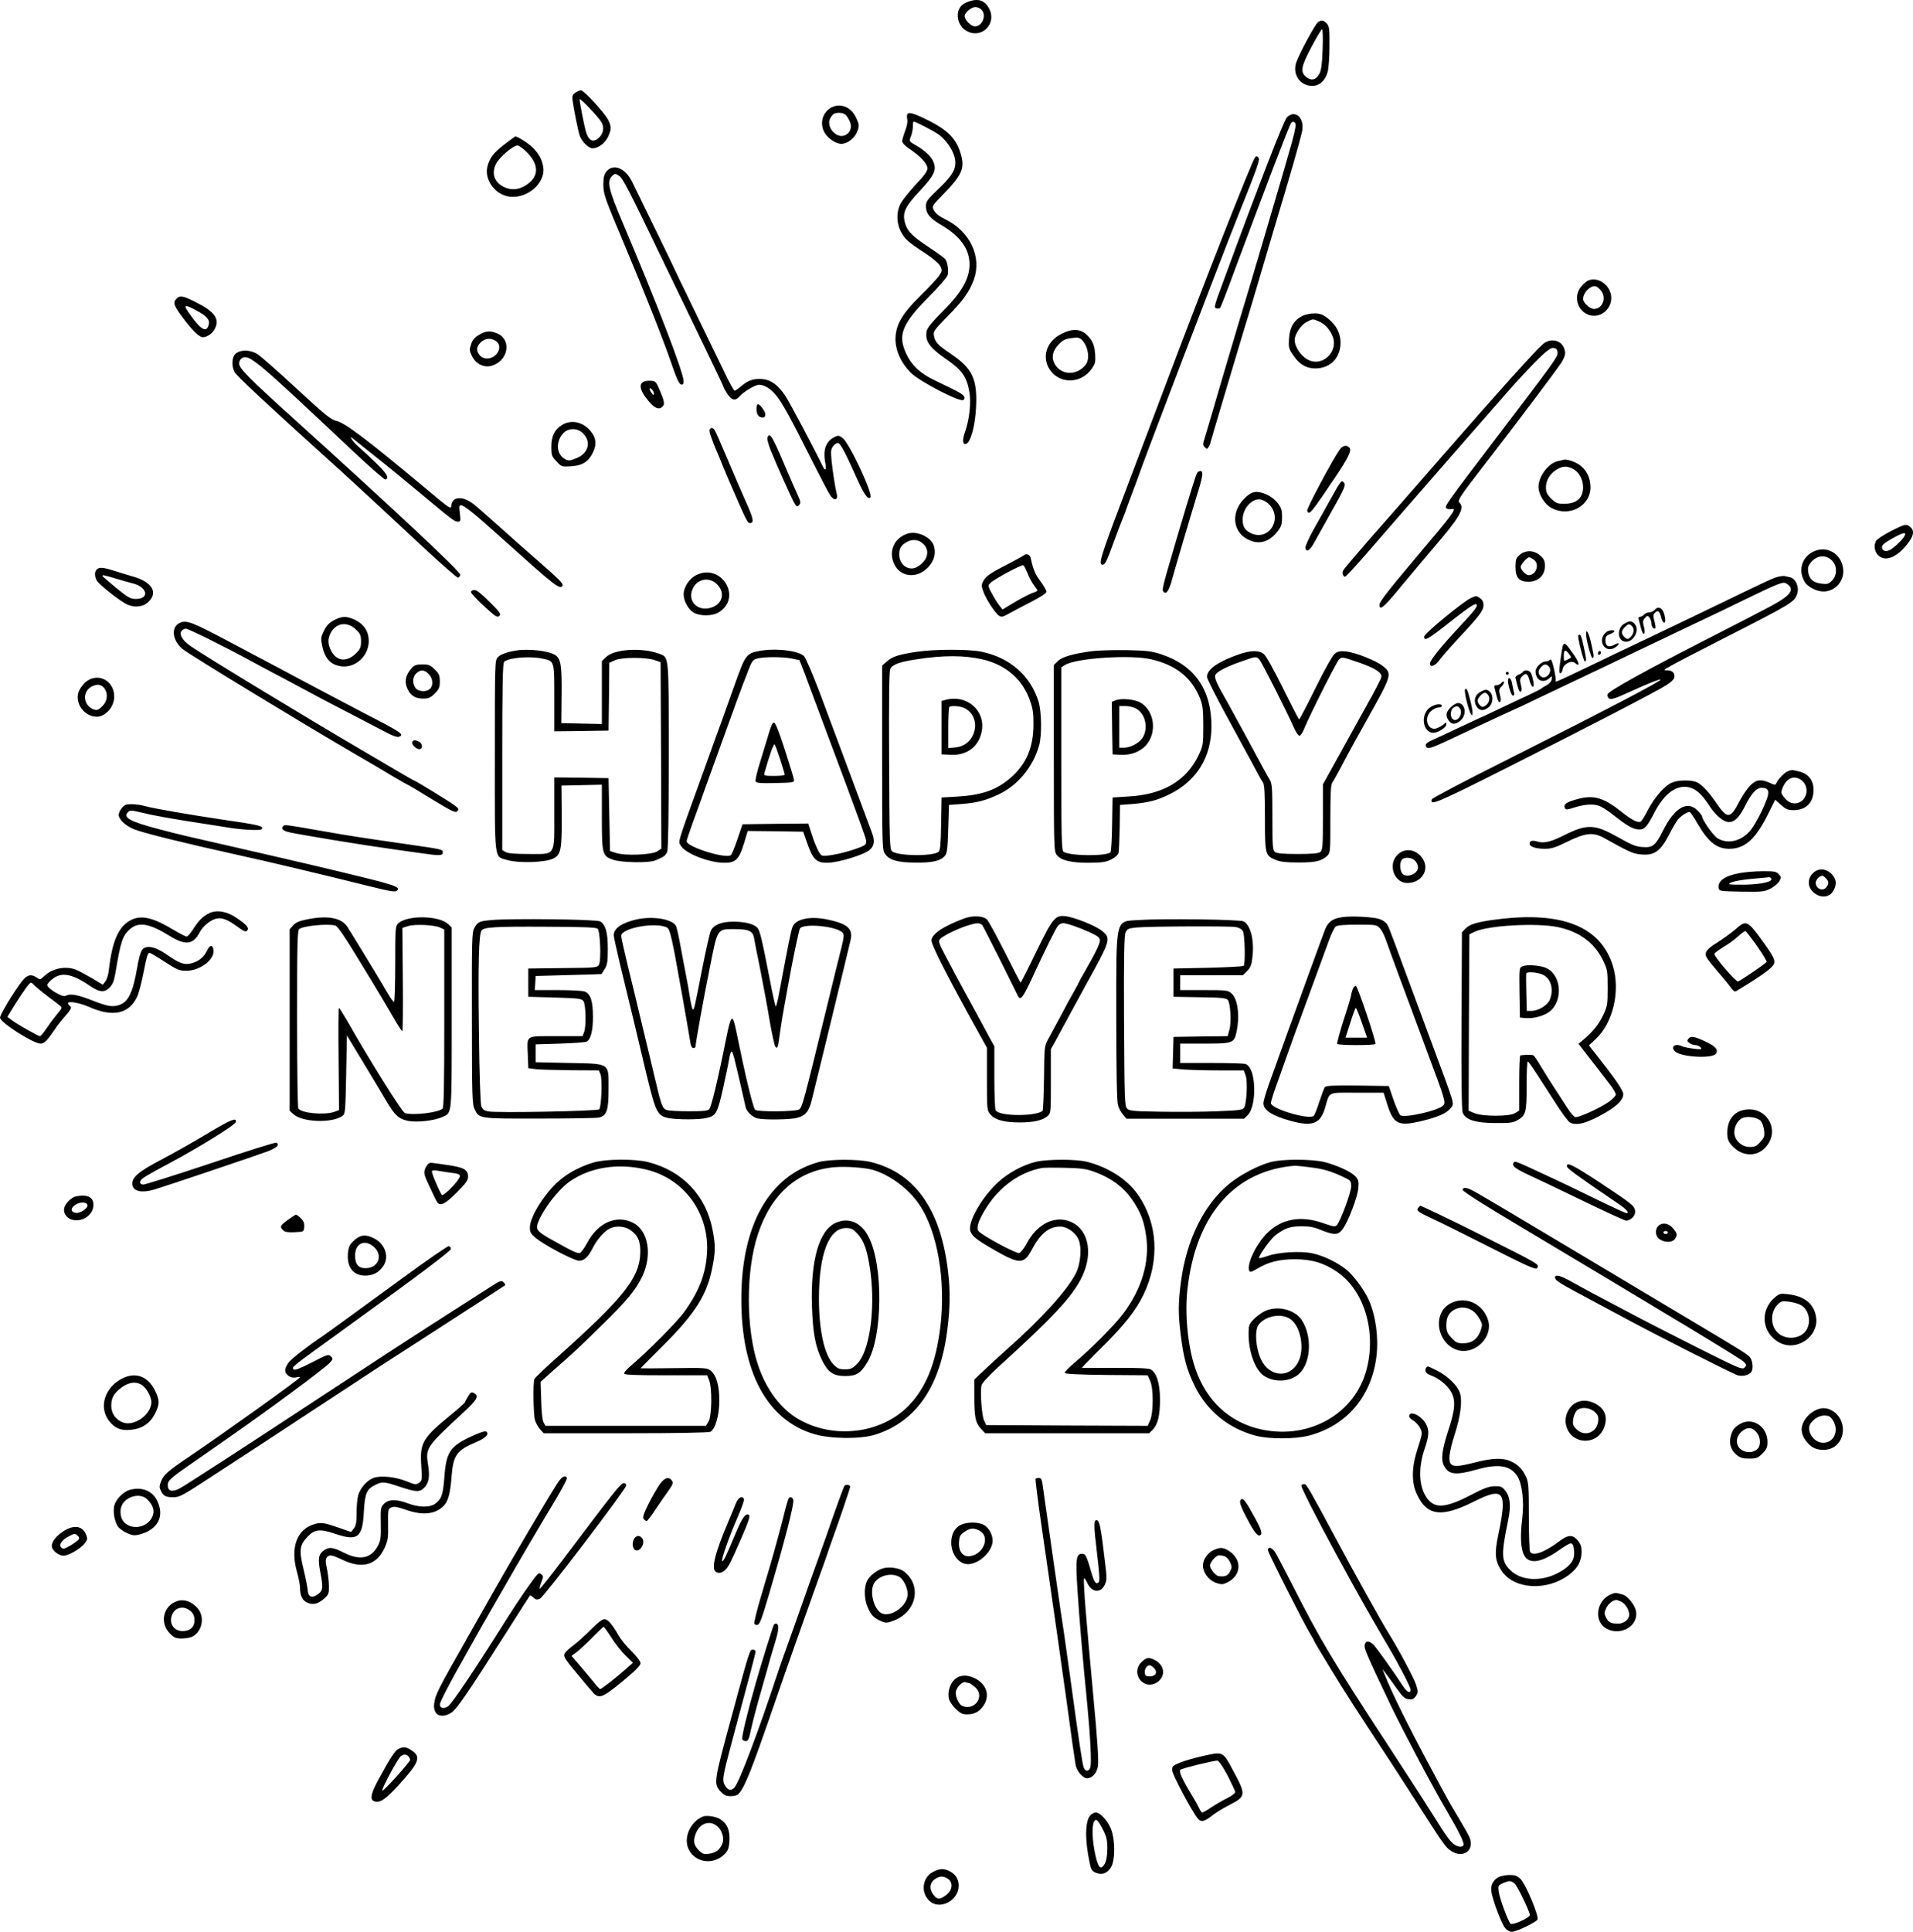 <?xml version="1.0" encoding="UTF-8"?>
<svg xmlns="http://www.w3.org/2000/svg" version="1.0" viewBox="0 0 1286.726 1298.973" preserveAspectRatio="xMidYMid meet">
  <g transform="translate(-49.169,1646.734) scale(0.1,-0.1)" fill="#000000" stroke="none">
    <path d="M7019 16461 c-46 -15 -66 -30 -79 -61 -17 -40 0 -101 36 -129 104 -82 233 34 164 147 -28 46 -66 59 -121 43z m73 -58 c38 -34 8 -113 -42 -113 -27 0 -70 43 -70 69 0 24 45 61 73 61 11 0 29 -7 39 -17z M9358 16320 c-18 -11 -128 -214 -148 -274 -26 -80 26 -156 108 -156 49 0 87 34 104 94 6 22 12 100 12 172 1 116 -1 134 -18 153 -21 23 -33 25 -58 11z m30 -182 c-3 -97 -9 -142 -21 -165 -22 -42 -52 -51 -86 -26 -45 34 -40 69 31 203 35 66 67 120 72 120 5 0 7 -59 4 -132z M4361 15844 c-19 -13 -22 -23 -18 -53 7 -52 34 -190 47 -233 11 -38 60 -88 87 -88 37 0 83 33 103 74 25 52 25 72 2 118 -25 48 -163 198 -182 198 -9 0 -26 -7 -39 -16z m176 -198 c19 -33 15 -71 -12 -100 -40 -43 -76 -28 -94 42 -12 44 -41 194 -41 212 0 14 127 -119 147 -154z M6084 15745 c-61 -32 -82 -111 -44 -173 24 -38 75 -72 111 -72 41 0 92 40 108 86 13 36 12 44 -7 86 -32 74 -104 105 -168 73z m99 -53 c9 -10 22 -33 28 -50 21 -62 -43 -113 -97 -77 -39 25 -56 73 -38 106 7 15 19 29 26 32 28 11 66 6 81 -11z M6595 15700 c-4 -6 -4 -22 -1 -35 4 -14 -2 -47 -14 -77 -11 -29 -20 -61 -20 -71 0 -10 21 -32 48 -50 76 -51 122 -101 122 -131 0 -20 -21 -49 -80 -111 -44 -47 -89 -104 -101 -127 -41 -81 -21 -186 48 -249 15 -15 67 -52 116 -83 52 -35 93 -69 103 -87 14 -28 14 -32 -5 -62 -11 -18 -68 -79 -126 -136 -129 -127 -170 -200 -170 -296 1 -78 37 -158 103 -224 59 -59 335 -202 354 -183 19 19 2 37 -66 70 -36 18 -95 46 -131 64 -91 43 -152 100 -186 173 -61 128 -32 202 148 384 68 68 126 135 129 148 8 31 -1 90 -17 109 -7 8 -55 43 -108 78 -113 75 -145 107 -161 161 -21 70 -2 112 100 220 96 103 113 139 90 195 -14 35 -61 78 -119 111 -45 25 -46 26 -30 66 6 15 11 43 11 61 0 17 2 32 4 32 15 0 136 -63 172 -89 53 -40 99 -110 108 -166 9 -62 -16 -107 -113 -199 -75 -72 -83 -83 -83 -116 0 -50 27 -81 108 -129 124 -73 185 -160 185 -262 0 -95 -53 -188 -179 -314 -70 -70 -104 -111 -109 -133 -14 -66 18 -112 133 -191 103 -71 135 -116 153 -214 14 -73 2 -187 -27 -269 -20 -57 -19 -90 4 -86 31 6 63 119 69 249 9 188 -25 260 -171 358 -86 58 -104 78 -112 119 -6 30 -1 38 89 130 106 107 150 168 180 252 52 149 -25 316 -184 398 -56 28 -73 42 -88 70 -12 22 -7 29 72 110 117 121 138 167 113 257 -28 105 -85 166 -223 234 -92 46 -128 57 -138 41z M9147 15678 c-20 -21 -193 -465 -405 -1043 -90 -243 -87 -234 -67 -242 10 -3 21 0 26 8 4 8 43 106 84 219 228 611 379 1007 391 1020 11 11 17 11 26 2 9 -9 4 -39 -20 -129 -28 -105 -311 -1065 -362 -1228 -13 -42 -177 -598 -196 -665 -9 -30 -22 -75 -30 -100 -13 -39 -12 -46 1 -60 14 -13 17 -13 25 0 6 8 13 26 16 40 4 14 40 138 81 275 41 138 81 270 88 295 7 25 29 97 48 160 20 63 51 169 71 235 19 66 82 278 139 470 111 368 170 575 186 645 21 93 -45 155 -102 98z M3883 15495 c-73 -56 -100 -92 -114 -152 -17 -79 42 -169 126 -193 126 -35 272 81 250 198 -9 50 -29 85 -70 127 -28 28 -103 76 -117 75 -2 0 -36 -25 -75 -55z m147 -46 c80 -77 89 -152 25 -208 -51 -44 -107 -57 -162 -36 -74 29 -100 93 -64 163 22 42 113 120 142 121 9 1 36 -17 59 -40z M8933 15408 c-21 -25 -353 -869 -603 -1533 -139 -368 -270 -715 -291 -770 -144 -380 -161 -435 -131 -435 17 0 28 23 76 155 26 72 54 144 61 160 7 17 20 50 28 75 9 25 26 70 37 100 12 30 25 66 30 80 29 91 565 1492 684 1789 124 309 145 367 133 378 -11 12 -16 12 -24 1z M4571 15314 c-16 -20 -21 -41 -21 -85 0 -67 8 -89 144 -412 136 -322 261 -639 315 -797 33 -97 51 -136 64 -138 12 -3 17 3 17 22 0 56 -179 523 -410 1066 -96 226 -108 280 -70 315 18 17 21 17 46 0 25 -16 63 -89 292 -565 70 -146 170 -352 311 -644 55 -114 101 -211 101 -215 0 -3 11 -23 25 -44 29 -42 53 -47 81 -15 29 33 105 78 131 78 37 0 78 -26 116 -72 40 -49 95 -148 238 -433 56 -110 110 -215 121 -232 26 -44 59 -43 48 2 -10 38 -29 162 -35 225 -6 66 -5 78 12 99 11 14 26 22 34 19 16 -6 51 -73 124 -237 49 -109 75 -145 91 -128 21 20 -142 366 -187 400 -24 17 -30 18 -54 6 -60 -30 -80 -88 -61 -181 8 -42 -3 -50 -19 -15 -43 91 -221 428 -251 473 -46 68 -92 104 -143 111 -61 8 -104 -4 -148 -42 -23 -19 -45 -35 -50 -35 -5 0 -36 55 -68 123 -32 67 -121 250 -197 406 -76 156 -138 285 -138 286 0 3 -199 413 -286 589 -46 94 -128 127 -173 70z M11174 14581 c-11 -5 -33 -23 -47 -41 -50 -59 -30 -152 39 -185 99 -47 201 64 150 163 -29 57 -92 84 -142 63z m90 -73 c34 -49 4 -118 -51 -118 -28 0 -73 42 -73 67 1 48 59 100 92 82 9 -5 24 -19 32 -31z M1679 14459 c-27 -27 -19 -47 52 -141 60 -78 102 -118 125 -118 26 0 61 22 77 50 39 65 9 116 -103 174 -102 54 -126 60 -151 35z m133 -79 c72 -39 92 -62 84 -95 -15 -60 -56 -35 -137 83 -36 51 -24 54 53 12z M9252 14343 c-57 -28 -86 -76 -90 -152 -4 -61 -2 -69 30 -115 39 -58 86 -86 146 -86 96 0 163 63 170 158 5 71 -25 132 -87 180 -34 26 -52 32 -89 32 -26 0 -62 -8 -80 -17z m111 -37 c40 -17 72 -51 92 -99 41 -98 -60 -203 -156 -163 -52 22 -99 87 -99 138 0 38 43 102 80 120 42 22 42 22 83 4z M7634 14224 c-102 -49 -138 -156 -82 -241 65 -99 208 -98 280 1 27 37 29 47 26 102 -3 44 -11 72 -28 97 -49 71 -109 84 -196 41z m128 -36 c47 -39 64 -130 33 -172 -57 -75 -164 -74 -208 2 -26 44 -16 92 28 136 31 32 46 37 116 44 8 1 22 -4 31 -10z M3715 14217 c-29 -17 -44 -33 -54 -63 -13 -37 -12 -44 5 -80 26 -54 81 -81 133 -66 113 34 136 176 36 218 -47 19 -73 17 -120 -9z m113 -43 c30 -21 29 -64 -3 -94 -33 -31 -82 -31 -107 -1 -25 31 -23 57 7 86 28 29 70 32 103 9z M10871 14155 c-50 -43 -299 -319 -666 -740 -192 -220 -421 -483 -510 -583 -88 -101 -164 -191 -168 -199 -10 -16 -2 -43 12 -43 5 0 65 64 133 142 235 272 961 1103 1011 1158 167 182 230 241 256 238 20 -2 27 -9 29 -29 3 -30 -9 -47 -403 -564 -348 -457 -361 -475 -344 -486 8 -5 22 -7 32 -5 43 10 16 -27 -224 -310 -202 -240 -259 -313 -259 -334 0 -41 31 -16 136 113 60 72 163 195 229 272 177 207 211 265 173 303 -14 14 2 39 147 227 255 329 520 682 542 719 26 46 28 64 12 99 -23 50 -91 61 -138 22z M2079 14091 c-28 -22 -32 -83 -9 -126 13 -25 205 -204 589 -551 169 -152 333 -303 680 -627 123 -114 228 -206 234 -204 7 2 13 11 15 19 4 19 -435 430 -1113 1043 -308 278 -375 345 -375 378 0 16 8 30 20 37 49 26 94 -12 753 -633 110 -103 205 -186 211 -184 28 9 11 39 -61 109 -43 42 -95 90 -116 108 -21 18 -43 42 -49 53 -10 20 -10 20 13 1 13 -10 80 -64 149 -119 69 -54 204 -165 300 -245 223 -186 229 -190 252 -190 18 0 19 5 13 55 -6 46 -5 55 8 55 20 0 94 -59 272 -220 362 -325 392 -349 410 -321 8 13 -22 43 -170 172 -71 62 -189 166 -261 231 -72 65 -149 132 -170 148 -71 54 -140 49 -146 -10 -3 -29 -5 -28 -179 118 -392 327 -542 440 -597 450 -32 6 -76 41 -266 217 -125 116 -244 220 -264 232 -46 29 -111 30 -143 4z M4818 13899 c-27 -15 -22 -51 14 -100 56 -78 97 -97 122 -57 8 13 3 34 -20 90 -29 69 -32 73 -65 75 -19 2 -42 -2 -51 -8z m72 -78 c-1 -13 -3 -13 -15 3 -19 26 -19 42 0 26 8 -7 15 -20 15 -29z M5580 13717 c0 -37 15 -57 42 -57 24 0 23 31 -3 64 -27 35 -39 33 -39 -7z M4272 13610 c-50 -31 -72 -75 -72 -147 0 -57 3 -65 35 -98 34 -37 36 -37 98 -33 77 5 116 30 147 93 27 55 21 100 -17 145 -51 61 -129 78 -191 40z m141 -56 c59 -59 36 -138 -50 -170 -41 -16 -48 -16 -72 -3 -56 32 -63 111 -14 170 34 40 98 41 136 3z M5265 13579 c-6 -9 12 -64 51 -154 7 -16 25 -59 39 -95 25 -59 52 -123 75 -175 5 -11 21 -47 35 -80 49 -111 57 -125 71 -125 29 0 24 29 -24 136 -27 60 -84 192 -127 294 -43 102 -82 191 -88 198 -12 15 -24 15 -32 1z M5654 13525 c-4 -8 6 -45 20 -81 43 -107 146 -337 163 -363 13 -20 17 -22 30 -9 12 13 11 23 -15 79 -16 35 -49 109 -72 164 -95 224 -111 250 -126 210z M9502 13443 c-50 -72 -223 -396 -218 -410 13 -33 23 -21 190 227 88 131 110 178 95 196 -18 22 -46 17 -67 -13z M11005 13375 c-5 -2 -22 -6 -37 -9 -62 -14 -128 -102 -128 -172 0 -52 42 -119 90 -144 120 -61 260 16 260 142 0 63 -30 121 -78 152 -36 23 -87 38 -107 31z m66 -60 c42 -22 69 -71 69 -125 -1 -72 -44 -110 -127 -110 -47 0 -56 4 -88 35 -29 29 -35 43 -35 76 0 47 27 92 74 120 38 23 67 24 107 4z M8545 13289 c-10 -15 -46 -131 -130 -414 -108 -367 -110 -374 -96 -388 18 -18 36 9 56 83 14 53 117 403 182 615 25 82 28 115 10 115 -9 0 -19 -5 -22 -11z M9448 13123 c-36 -65 -91 -164 -123 -220 -31 -56 -55 -110 -53 -120 6 -33 30 -18 60 37 17 30 63 114 103 185 108 191 112 202 93 221 -13 14 -21 3 -80 -103z M8875 13128 c-103 -89 -100 -229 6 -286 76 -41 148 -21 206 55 23 30 28 46 28 93 0 47 -5 63 -29 94 -32 43 -94 75 -143 76 -22 0 -44 -10 -68 -32z m143 -43 c112 -94 11 -267 -118 -200 -36 19 -50 43 -50 90 0 68 55 135 111 135 15 0 41 -11 57 -25z M13208 12895 c-48 -25 -92 -54 -98 -65 -18 -34 -8 -81 22 -103 51 -38 130 0 200 97 32 45 36 76 10 99 -26 24 -36 22 -134 -28z m93 -34 c-14 -24 -67 -75 -96 -91 -29 -16 -55 -7 -55 19 0 14 21 31 72 59 74 41 96 45 79 13z M6599 12880 c-93 -28 -134 -120 -92 -207 35 -75 128 -96 200 -44 62 45 87 113 64 174 -21 55 -112 95 -172 77z m110 -77 c40 -45 16 -114 -51 -149 -56 -29 -118 16 -118 85 0 43 13 64 55 86 39 21 84 12 114 -22z M12705 12765 c-90 -32 -124 -129 -74 -211 20 -33 80 -64 125 -64 73 0 134 61 134 135 0 103 -93 173 -185 140z m113 -71 c32 -36 30 -97 -4 -131 -22 -22 -32 -25 -71 -20 -54 6 -82 30 -89 78 -4 26 0 41 16 62 42 53 106 58 148 11z M10713 12736 c-24 -21 -28 -31 -28 -80 0 -74 25 -101 91 -100 64 1 107 44 107 105 0 35 -6 48 -32 71 -41 37 -98 38 -138 4z m95 -32 c42 -29 17 -104 -35 -104 -18 0 -53 37 -53 55 0 17 43 65 57 65 5 0 19 -7 31 -16z M7375 12731 c-6 -4 -48 -28 -95 -52 -124 -63 -158 -86 -174 -118 -14 -26 -14 -34 0 -72 18 -51 81 -147 107 -163 14 -9 27 -6 60 13 23 13 90 48 150 79 70 36 107 60 107 71 0 9 -18 40 -40 70 -36 48 -49 79 -65 154 -5 27 -31 36 -50 18z m27 -116 c11 -28 30 -64 44 -82 13 -17 24 -34 24 -37 0 -2 -15 -10 -34 -16 -19 -6 -72 -34 -118 -61 l-83 -50 -22 28 c-13 15 -35 52 -50 80 -28 52 -28 53 -8 72 24 24 206 122 219 118 5 -2 17 -25 28 -52z M1142 12638 c-15 -15 -15 -47 1 -75 13 -23 123 -112 185 -150 55 -34 121 -31 161 6 68 64 27 134 -100 171 -41 12 -101 30 -135 41 -70 22 -95 24 -112 7z m132 -62 c45 -13 92 -27 106 -30 103 -23 122 -106 25 -106 -36 0 -52 9 -133 75 -51 42 -92 78 -92 80 0 8 11 6 94 -19z M5174 12600 c-46 -23 -84 -81 -84 -129 0 -44 32 -103 68 -123 45 -26 130 -24 173 5 154 102 9 331 -157 247z m136 -57 c64 -58 43 -141 -40 -163 -95 -26 -162 57 -113 140 33 56 104 67 153 23z M12455 12590 c-32 -7 -73 -26 -360 -165 -180 -87 -330 -159 -500 -240 -200 -95 -307 -146 -450 -215 -171 -82 -199 -94 -190 -81 3 6 -2 42 -11 81 -12 52 -19 69 -27 61 -6 -6 -18 -11 -28 -11 -28 0 -69 -39 -69 -66 0 -60 50 -85 93 -47 18 17 19 17 16 -7 -3 -15 -15 -30 -34 -40 -16 -8 -32 -18 -35 -22 -3 -3 -39 -22 -80 -41 -41 -19 -133 -62 -204 -96 -70 -34 -130 -61 -131 -61 -1 0 -61 -28 -131 -61 -71 -34 -153 -72 -182 -85 -40 -18 -53 -28 -50 -41 6 -27 30 -20 158 40 63 30 140 66 170 80 30 14 104 48 163 76 60 28 110 51 111 51 2 0 73 33 157 74 85 40 188 89 229 109 41 19 138 65 215 102 77 37 181 86 230 110 50 23 144 69 210 100 66 32 161 77 210 100 50 23 178 85 285 137 235 114 265 126 287 112 62 -39 32 -80 -113 -157 -60 -32 -255 -133 -434 -224 -410 -210 -638 -336 -655 -363 -4 -6 -2 -17 5 -25 13 -16 39 -8 152 44 115 52 189 82 199 79 16 -5 -360 -201 -1059 -553 -261 -130 -476 -244 -479 -252 -18 -47 31 -27 503 211 551 277 1006 513 1075 557 26 16 49 38 52 48 7 30 -11 51 -46 51 -30 0 -29 2 28 33 33 19 184 97 335 174 481 245 492 252 510 308 15 46 -10 102 -49 111 -14 3 -30 7 -36 8 -5 1 -23 0 -40 -4z m-1545 -605 c29 -35 -21 -93 -55 -65 -20 16 -19 39 2 62 20 22 36 23 53 3z M3660 12486 c0 -8 39 -50 88 -95 76 -70 89 -78 102 -65 13 12 5 24 -65 94 -53 53 -87 80 -102 80 -13 0 -23 -6 -23 -14z M10385 12446 c-48 -21 -310 -236 -313 -257 -6 -36 26 -20 138 69 151 119 200 153 211 146 15 -9 -6 -37 -117 -156 -123 -132 -194 -220 -194 -242 0 -30 37 -16 67 27 17 23 73 87 124 142 141 150 169 187 169 223 0 21 -7 36 -22 46 -27 19 -25 19 -63 2z M11620 12365 c-7 -8 -23 -15 -35 -15 -12 0 -28 -7 -35 -15 -7 -8 -19 -15 -27 -15 -9 0 -12 -7 -9 -17 3 -10 10 -38 16 -62 7 -26 15 -40 21 -34 5 5 4 24 -2 47 -9 32 -8 41 7 58 17 18 19 18 31 2 7 -10 13 -28 13 -40 0 -22 16 -41 26 -31 3 3 0 24 -6 47 -10 36 -9 45 4 58 20 20 31 9 43 -38 10 -38 30 -40 25 -2 -8 66 -42 93 -72 57z M2740 12298 c-34 -18 -51 -35 -69 -71 -22 -45 -23 -51 -11 -108 15 -72 49 -113 106 -128 101 -27 203 54 206 162 1 71 -34 122 -105 152 -49 20 -75 19 -127 -7z m144 -62 c31 -29 36 -39 36 -81 0 -40 -5 -52 -33 -80 -62 -62 -131 -55 -168 16 -23 46 -24 80 -4 119 36 69 111 81 169 26z M1703 12280 c-63 -26 -54 -119 17 -177 40 -34 823 -510 1155 -703 88 -51 204 -119 258 -152 54 -32 100 -58 102 -58 3 0 75 -43 161 -96 137 -83 159 -94 171 -81 13 13 11 18 -19 40 -33 25 -265 167 -273 167 -2 0 -48 26 -102 58 -54 32 -159 94 -233 137 -355 207 -1087 651 -1168 709 -52 36 -75 74 -61 99 6 9 19 17 31 17 17 0 265 -123 428 -212 25 -14 95 -51 155 -83 61 -32 133 -70 160 -85 148 -80 215 -115 370 -195 94 -49 200 -104 236 -123 39 -21 73 -33 83 -29 40 15 25 26 -229 157 -88 46 -261 137 -385 203 -124 66 -268 143 -320 170 -52 28 -149 79 -215 114 -238 126 -278 142 -322 123z M11418 12274 c-49 -26 -50 -108 -2 -120 59 -15 111 77 69 120 -20 20 -32 20 -67 0z m50 -16 c17 -17 15 -48 -5 -70 -20 -22 -27 -22 -47 -2 -21 21 -20 40 4 64 23 23 31 25 48 8z M11297 12218 c-67 -52 -12 -150 59 -104 34 23 30 39 -4 19 -39 -22 -62 -12 -62 28 0 25 6 33 30 42 17 6 30 15 30 19 0 12 -34 9 -53 -4z M11160 12203 c0 -35 34 -163 43 -160 12 4 11 12 -9 100 -16 71 -34 102 -34 60z M11108 12195 c-8 -8 35 -175 44 -175 12 0 10 20 -9 105 -15 70 -22 83 -35 70z M11005 12131 c-5 -10 -24 -139 -25 -173 0 -29 17 -21 23 11 7 35 58 61 82 41 37 -31 31 1 -12 62 -48 68 -57 76 -68 59z m54 -85 c-2 -2 -14 -9 -26 -15 -22 -11 -23 -10 -23 22 0 45 9 51 32 21 11 -14 19 -26 17 -28z M3960 12093 c-63 -11 -101 -25 -120 -45 -20 -21 -20 -35 -20 -663 0 -728 -7 -674 86 -701 76 -22 254 -16 306 10 53 26 59 58 58 293 l-2 198 136 3 136 3 0 -216 c0 -253 3 -264 77 -289 55 -19 237 -22 280 -5 62 25 72 33 83 62 6 20 10 242 10 644 0 670 1 658 -57 682 -115 46 -309 36 -365 -20 l-28 -27 0 -212 0 -211 -136 3 -137 3 2 188 c2 202 -5 245 -43 270 -43 29 -183 44 -266 30z m180 -54 c82 -18 80 -10 80 -265 l0 -224 183 2 182 3 3 228 2 228 38 17 c47 21 209 21 267 1 l40 -14 3 -627 2 -627 -27 -18 c-36 -24 -219 -31 -278 -11 l-40 13 -5 245 -5 245 -182 3 -183 2 0 -238 c0 -298 13 -277 -174 -277 -88 0 -138 4 -153 13 l-23 13 0 628 c0 491 3 631 13 639 34 28 172 39 257 21z M5597 12090 c-85 -16 -93 -27 -163 -225 -25 -71 -63 -177 -84 -235 -21 -58 -69 -188 -105 -290 -208 -575 -192 -526 -174 -559 29 -51 186 -114 291 -115 77 -1 101 22 134 131 l25 83 187 -2 186 -3 28 -80 c38 -108 62 -130 136 -129 75 1 250 55 285 88 30 28 34 60 13 116 -47 128 -292 782 -356 954 -44 115 -89 219 -100 231 -36 38 -195 56 -303 35z m222 -51 l50 -10 30 -77 c16 -42 59 -158 96 -257 37 -99 123 -329 191 -511 68 -182 127 -344 130 -361 7 -36 2 -40 -94 -72 -82 -26 -178 -44 -202 -36 -17 6 -47 71 -80 178 l-12 37 -221 -2 -221 -3 -34 -100 c-18 -55 -39 -103 -45 -108 -38 -25 -297 56 -297 94 0 6 20 66 45 135 25 68 66 181 91 252 25 70 75 208 111 307 74 207 122 337 165 447 26 69 33 79 61 87 45 13 176 13 236 0z M5662 11533 c-13 -43 -39 -129 -58 -191 -20 -62 -33 -120 -30 -128 5 -12 28 -14 133 -12 121 3 128 4 125 23 -1 11 -29 101 -61 200 -37 116 -63 181 -72 183 -11 2 -21 -20 -37 -75z m78 -173 c16 -51 30 -97 30 -102 0 -4 -32 -8 -71 -8 -63 0 -71 2 -66 18 33 118 62 201 69 194 4 -4 21 -50 38 -102z M6660 12085 c-122 -18 -166 -32 -203 -65 l-32 -28 0 -621 c0 -607 1 -621 21 -647 30 -41 84 -56 204 -57 113 -1 166 11 196 44 16 18 20 43 24 183 l5 161 80 6 c105 8 162 22 252 64 129 60 233 184 274 330 19 69 17 226 -4 295 -54 174 -192 295 -382 335 -86 18 -315 18 -435 0z m439 -51 c160 -37 272 -135 322 -281 19 -54 23 -87 22 -163 -1 -148 -48 -257 -145 -345 -98 -88 -197 -124 -368 -134 l-105 -6 -3 -176 c-2 -139 -6 -179 -17 -189 -38 -32 -278 -29 -314 4 -15 13 -17 75 -19 610 -2 433 0 601 8 616 16 30 62 47 176 64 178 28 320 28 443 0z M6850 11761 l-25 -7 0 -179 0 -180 63 -3 c110 -5 191 58 208 164 22 138 -105 244 -246 205z m131 -56 c119 -62 76 -250 -61 -263 l-50 -5 0 135 c0 74 3 138 7 141 12 12 74 7 104 -8z M7836 12089 c-126 -17 -199 -38 -228 -66 l-28 -27 0 -627 c0 -607 1 -627 20 -651 28 -36 98 -53 220 -52 87 1 112 5 147 23 26 13 45 30 48 44 3 12 6 90 8 172 l2 150 80 6 c109 9 168 24 250 64 185 90 285 251 285 459 0 247 -114 410 -338 484 -67 22 -97 25 -237 28 -88 1 -191 -2 -229 -7z m400 -55 c168 -39 274 -125 330 -269 15 -40 19 -75 19 -180 0 -124 -2 -133 -31 -195 -82 -172 -239 -265 -469 -278 l-110 -7 -3 -180 c-1 -99 -6 -183 -11 -188 -29 -29 -282 -25 -317 4 -12 9 -14 120 -14 625 l0 614 25 16 c70 46 443 71 581 38z M7997 11759 l-27 -11 2 -176 3 -177 53 -3 c68 -4 133 20 172 64 76 87 57 231 -37 287 -39 22 -127 31 -166 16z m141 -59 c62 -38 79 -138 35 -199 -25 -33 -79 -61 -120 -61 l-33 0 0 140 0 140 43 0 c24 0 56 -8 75 -20z M8820 12066 c-140 -50 -210 -100 -210 -150 0 -12 59 -129 131 -261 72 -132 154 -283 182 -335 27 -52 56 -104 64 -115 10 -15 13 -71 13 -238 0 -246 2 -253 73 -282 31 -13 72 -17 152 -17 115 0 155 9 193 44 22 21 22 26 22 248 0 172 3 230 13 245 8 11 38 65 67 120 46 88 100 186 167 305 167 298 170 307 107 358 -45 37 -183 92 -249 99 -40 4 -55 1 -75 -15 -15 -11 -69 -108 -130 -231 -57 -116 -107 -211 -110 -211 -3 0 -52 95 -109 210 -62 125 -114 219 -129 230 -33 27 -90 25 -172 -4z m143 -34 c16 -17 184 -350 232 -458 13 -30 30 -54 37 -54 7 0 22 21 32 48 42 101 218 450 235 466 18 16 23 16 96 -9 104 -34 157 -59 178 -83 17 -19 16 -22 -21 -93 -21 -41 -48 -90 -59 -109 -26 -47 -49 -87 -186 -336 l-117 -211 0 -220 c0 -193 -2 -222 -17 -234 -12 -10 -52 -14 -153 -14 -101 0 -141 4 -153 14 -15 12 -17 41 -17 235 0 196 -2 224 -18 251 -19 31 -52 92 -172 315 -40 74 -92 169 -115 210 -78 135 -90 167 -75 185 19 23 82 54 175 86 96 34 98 34 118 11z M11240 12074 c0 -8 5 -12 10 -9 6 3 10 10 10 16 0 5 -4 9 -10 9 -5 0 -10 -7 -10 -16z M3263 11978 c-45 -50 -54 -97 -28 -148 21 -42 53 -60 103 -60 37 0 50 6 78 34 29 29 34 41 34 81 0 40 -5 52 -34 81 -29 29 -41 34 -83 34 -39 0 -54 -5 -70 -22z m112 -43 c29 -28 33 -76 9 -99 -24 -24 -80 -20 -98 6 -23 32 -20 74 6 98 29 27 54 25 83 -5z M10735 11949 c-4 -5 -18 -14 -31 -19 -13 -5 -22 -15 -19 -22 2 -7 9 -33 15 -57 8 -29 15 -40 22 -33 6 6 6 22 -1 46 -8 32 -7 40 10 57 25 25 36 18 49 -31 14 -52 35 -54 25 -3 -4 21 -11 46 -16 55 -11 20 -44 24 -54 7z M10620 11940 c0 -5 5 -10 10 -10 6 0 10 5 10 10 0 6 -4 10 -10 10 -5 0 -10 -4 -10 -10z M1065 11879 c-19 -17 -40 -48 -46 -68 -23 -76 41 -161 121 -163 60 -2 120 66 120 135 0 111 -114 167 -195 96z m130 -42 c25 -36 19 -85 -15 -118 -23 -23 -35 -29 -52 -24 -78 24 -88 123 -16 158 36 17 63 12 83 -16z M10637 11903 c-10 -16 17 -113 31 -113 8 0 11 7 8 18 -3 9 -8 34 -12 55 -6 37 -18 54 -27 40z M10591 11876 c-7 -9 -22 -16 -33 -16 -14 0 -18 -5 -14 -17 3 -10 10 -38 16 -62 8 -29 15 -40 22 -33 6 6 6 22 -1 46 -8 32 -7 40 10 57 11 11 19 25 17 31 -2 6 -9 3 -17 -6z M10346 11832 c-10 -17 35 -185 47 -173 6 6 4 35 -8 83 -21 85 -29 105 -39 90z M10448 11814 c-35 -18 -46 -59 -27 -93 19 -34 48 -37 82 -11 31 25 37 78 11 104 -19 20 -31 20 -66 0z m52 -18 c17 -21 9 -56 -16 -73 -19 -12 -24 -12 -38 2 -21 22 -20 41 4 65 24 24 34 25 50 6z M10249 11711 c-33 -33 -36 -56 -13 -89 20 -28 46 -28 80 1 44 39 32 117 -18 117 -11 0 -33 -13 -49 -29z m59 -3 c31 -31 -12 -104 -45 -76 -19 15 -16 65 5 77 22 13 26 13 40 -1z M10099 11701 c-54 -54 -32 -161 34 -161 31 0 87 36 87 56 0 16 -1 16 -18 1 -9 -8 -29 -20 -45 -26 -60 -23 -92 66 -41 114 15 14 38 25 50 25 13 0 24 5 24 10 0 23 -62 10 -91 -19z M3265 11479 c-9 -14 24 -49 47 -49 24 0 24 36 -1 50 -25 13 -38 13 -46 -1z M12514 11280 c-21 -8 -69 -59 -76 -82 -4 -10 -13 -9 -42 5 -60 28 -94 23 -135 -21 -20 -21 -52 -69 -71 -106 -59 -115 -80 -116 -152 -11 -52 76 -95 123 -130 141 -35 18 -126 18 -170 -1 -48 -19 -117 -98 -162 -184 -20 -39 -41 -73 -47 -77 -20 -12 -59 7 -139 71 -125 98 -192 112 -322 69 -47 -15 -62 -31 -49 -53 6 -9 18 -8 53 4 70 23 131 29 172 15 21 -6 70 -38 109 -70 86 -68 126 -90 166 -90 35 0 52 19 101 114 68 132 155 193 241 167 43 -13 80 -48 125 -117 45 -69 97 -114 135 -114 38 0 69 30 108 107 42 85 77 123 111 123 46 0 56 -22 35 -78 -26 -69 -74 -162 -104 -201 -59 -78 -156 -104 -227 -60 -29 18 -104 124 -104 148 0 4 -14 22 -31 39 -68 69 -154 19 -231 -135 -52 -103 -69 -117 -142 -111 -42 3 -75 17 -152 61 -166 94 -214 97 -374 17 -86 -43 -132 -54 -175 -42 -36 11 -55 6 -55 -14 0 -20 42 -34 104 -34 42 0 71 9 146 46 128 63 178 68 256 24 154 -86 185 -100 227 -106 103 -14 145 13 208 136 21 41 46 85 56 96 25 29 70 57 82 50 5 -3 30 -41 55 -84 69 -117 126 -162 209 -162 103 0 175 63 256 224 l53 106 39 -35 c33 -29 46 -35 85 -35 84 0 134 51 134 136 0 64 -33 107 -94 123 -51 13 -54 13 -82 1z m91 -56 c56 -37 49 -128 -13 -153 -37 -15 -74 -1 -104 40 -16 21 -17 30 -8 55 26 67 75 91 125 58z M1311 11034 c-12 -15 -21 -35 -21 -45 0 -32 49 -77 107 -99 72 -27 332 -91 688 -170 224 -49 567 -131 897 -213 136 -34 170 -39 180 -28 27 26 -6 37 -467 147 -55 14 -257 60 -450 105 -496 113 -557 127 -680 160 -196 51 -249 79 -213 115 14 15 22 14 99 -4 78 -19 193 -40 429 -76 52 -8 127 -20 165 -26 39 -6 102 -12 140 -13 57 -2 70 1 70 13 0 15 -43 24 -285 59 -201 30 -449 73 -494 86 -27 8 -71 15 -97 15 -39 0 -51 -4 -68 -26z M2398 10914 c-18 -18 -5 -33 40 -43 82 -18 482 -84 677 -111 44 -6 136 -20 205 -29 131 -19 150 -18 150 5 0 20 0 20 -235 54 -307 44 -391 57 -585 91 -232 41 -244 42 -252 33z M9891 10719 c-66 -65 -22 -189 66 -189 97 0 153 89 104 164 -43 64 -120 76 -170 25z m119 -39 c11 -11 20 -31 20 -44 0 -49 -88 -78 -110 -37 -14 26 -13 74 2 89 19 19 66 14 88 -8z M12685 10595 c-38 -37 -35 -95 6 -129 48 -41 109 -34 134 15 23 43 18 77 -14 110 -38 38 -91 40 -126 4z m87 -32 c22 -20 23 -41 2 -64 -31 -34 -86 9 -64 50 8 16 22 27 39 30 3 1 13 -6 23 -16z M12190 10596 c-96 -18 -145 -52 -138 -98 3 -23 4 -23 153 -26 139 -2 153 -1 195 20 25 13 51 35 60 50 13 24 13 29 -4 47 -17 18 -30 21 -110 20 -50 0 -120 -6 -156 -13z m215 -36 c13 -21 -61 -38 -168 -41 -58 -1 -109 0 -113 3 -11 12 66 29 163 37 54 5 101 9 105 10 4 0 10 -4 13 -9z M1895 10325 c-44 -24 -64 -44 -102 -102 -18 -29 -39 -53 -46 -53 -7 0 -44 19 -83 42 -147 89 -226 106 -299 65 -78 -44 -119 -141 -141 -330 -3 -32 -14 -67 -24 -79 l-17 -22 -69 42 c-38 22 -86 48 -106 57 -73 30 -163 13 -220 -42 -25 -24 -28 -24 -49 -9 -37 26 -64 20 -97 -21 -58 -75 -154 -233 -150 -250 7 -35 224 -173 273 -173 24 0 44 20 95 95 18 28 51 69 72 92 39 44 45 58 28 68 -5 3 -10 11 -10 17 0 16 77 3 140 -25 161 -71 269 -48 324 68 10 20 29 91 42 157 24 121 29 138 43 138 4 0 50 -27 101 -60 83 -54 99 -60 145 -60 92 0 191 75 183 139 -5 38 -25 36 -44 -4 -21 -44 -55 -72 -105 -85 -47 -13 -83 0 -169 61 -76 53 -140 64 -164 27 -9 -13 -23 -64 -31 -114 -29 -170 -60 -234 -121 -254 -47 -16 -79 -10 -191 34 -93 36 -140 44 -171 27 -21 -11 -122 50 -122 73 0 8 16 27 36 42 61 47 132 34 251 -48 64 -43 96 -46 131 -12 22 23 31 45 41 104 34 206 47 246 97 290 59 51 130 39 269 -47 104 -64 156 -58 199 24 20 39 65 78 104 91 41 14 80 0 154 -54 37 -28 52 -34 61 -25 17 17 0 39 -68 85 -68 47 -139 58 -190 31z m-1174 -481 c8 -9 47 -42 88 -73 41 -31 81 -61 89 -68 13 -11 10 -17 -16 -47 -17 -20 -49 -62 -72 -96 -22 -33 -45 -60 -49 -60 -13 0 -150 78 -188 106 l-32 24 51 83 c63 99 98 147 108 147 4 0 14 -7 21 -16z M6975 10291 c-135 -51 -206 -97 -218 -142 -7 -24 99 -233 317 -626 l56 -101 0 -210 c0 -207 0 -211 24 -239 30 -36 93 -53 197 -53 93 0 154 14 187 43 22 20 22 25 22 235 l0 215 29 51 c15 28 50 92 76 141 27 50 84 155 128 235 172 311 173 317 111 368 -41 34 -187 93 -248 99 -67 8 -85 -15 -196 -243 -54 -112 -101 -204 -103 -204 -2 0 -50 92 -106 204 -57 112 -111 212 -121 221 -28 25 -97 28 -155 6z m123 -43 c5 -7 60 -114 122 -238 61 -124 115 -232 119 -240 16 -31 32 -12 85 100 99 214 169 355 184 373 8 9 23 17 33 17 26 0 102 -26 182 -62 55 -26 67 -35 67 -55 0 -22 -31 -86 -106 -216 -19 -32 -34 -60 -34 -62 0 -2 -16 -32 -36 -67 -20 -34 -61 -110 -91 -168 -31 -58 -67 -125 -81 -150 -25 -44 -26 -50 -28 -258 -2 -117 -6 -217 -9 -222 -11 -17 -79 -30 -160 -30 -86 0 -144 12 -157 32 -4 7 -8 107 -8 221 l0 209 -34 61 c-18 34 -50 94 -71 132 -21 39 -61 113 -90 165 -29 52 -82 152 -119 222 -62 117 -65 127 -50 142 36 36 197 104 250 105 12 1 26 -5 32 -11z M9524 10301 c-64 -8 -96 -29 -117 -77 -14 -35 -183 -498 -302 -829 -24 -66 -59 -165 -79 -220 -20 -55 -36 -112 -36 -126 0 -46 56 -83 181 -118 148 -41 201 -21 233 86 34 114 11 103 215 103 l179 0 18 -57 c47 -157 76 -172 240 -133 108 26 166 52 192 85 27 34 35 5 -121 425 -36 96 -111 299 -167 450 -136 369 -130 353 -147 372 -9 10 -29 22 -47 27 -43 13 -180 20 -242 12z m249 -75 c12 -13 30 -48 40 -77 21 -62 146 -399 282 -764 116 -310 122 -330 105 -350 -28 -34 -258 -87 -289 -67 -7 6 -28 52 -46 103 l-32 94 -210 3 c-161 2 -213 -1 -220 -10 -5 -7 -22 -52 -38 -101 -15 -48 -32 -90 -38 -94 -41 -25 -287 50 -287 87 0 10 18 69 41 131 22 63 53 150 69 194 15 44 78 217 140 385 61 168 125 341 141 385 16 44 36 86 46 93 11 8 58 12 145 12 123 0 130 -1 151 -24z M9590 9815 c-5 -14 -10 -32 -10 -38 0 -7 -22 -81 -50 -166 -27 -85 -47 -158 -44 -163 6 -10 251 -11 257 0 7 12 -119 386 -131 390 -7 2 -16 -8 -22 -23z m62 -225 l35 -100 -73 0 -72 0 32 100 c17 55 34 100 37 100 4 0 22 -45 41 -100z M2550 10284 c-46 -9 -71 -21 -87 -39 l-23 -26 0 -610 0 -610 26 -24 c59 -54 261 -61 329 -11 19 13 20 31 25 278 l5 263 106 -175 c58 -96 128 -212 154 -257 63 -107 88 -130 154 -143 61 -11 175 2 229 27 65 31 62 -3 62 666 l0 608 -24 23 c-63 58 -275 61 -335 5 -20 -19 -21 -29 -21 -274 0 -140 -4 -255 -8 -255 -4 0 -22 24 -39 53 -54 93 -254 421 -276 454 -41 61 -137 77 -277 47z m197 -40 c16 -4 67 -80 181 -268 88 -143 183 -303 212 -354 29 -51 55 -90 58 -87 3 3 5 160 3 349 l-3 344 37 12 c45 15 178 9 218 -10 l27 -13 0 -597 c0 -466 -3 -600 -12 -608 -34 -27 -200 -46 -253 -29 -19 6 -234 349 -385 615 -29 50 -55 92 -59 92 -3 0 -4 -155 -2 -344 l3 -343 -32 -12 c-68 -23 -221 -9 -242 23 -4 6 -8 277 -8 602 0 503 2 593 14 604 27 22 190 38 243 24z M4773 10285 c-100 -23 -153 -60 -153 -107 0 -9 18 -92 40 -185 85 -350 120 -495 176 -733 67 -277 76 -295 154 -311 59 -11 205 -11 254 1 64 14 73 32 111 199 19 84 37 173 41 197 3 24 10 47 15 49 9 6 15 -15 96 -372 7 -32 48 -70 84 -77 51 -10 221 -7 263 5 58 16 80 44 100 129 10 41 52 212 93 380 41 168 92 379 114 470 22 91 45 186 51 212 20 80 -17 114 -157 143 -117 24 -212 3 -233 -51 -10 -26 -28 -115 -89 -441 -9 -51 -20 -93 -23 -93 -3 0 -21 78 -39 173 -54 278 -68 338 -85 356 -24 26 -84 41 -162 41 -80 0 -132 -21 -151 -61 -7 -14 -33 -129 -58 -255 -55 -281 -54 -274 -63 -274 -4 0 -13 37 -20 83 -7 45 -19 114 -27 152 -8 39 -23 122 -35 185 -11 63 -25 125 -30 138 -21 49 -155 72 -267 47z m206 -55 c14 -7 25 -45 50 -172 25 -133 83 -459 107 -605 3 -20 11 -33 19 -33 8 0 15 5 15 10 0 23 53 318 96 530 53 268 48 260 168 260 92 0 121 -13 129 -57 2 -16 21 -109 41 -208 20 -100 49 -256 64 -348 16 -92 33 -172 40 -179 14 -14 17 -8 31 102 7 47 18 119 26 160 7 41 21 118 31 170 28 158 71 360 77 366 35 35 252 12 287 -31 10 -12 8 -32 -8 -97 -12 -46 -51 -204 -87 -353 -169 -693 -178 -726 -199 -738 -26 -15 -280 -17 -295 -2 -15 15 -67 232 -127 528 -25 123 -35 115 -68 -48 -53 -267 -100 -461 -113 -475 -11 -12 -40 -15 -136 -15 -67 0 -134 3 -149 8 -30 8 -39 31 -82 217 -14 58 -43 182 -66 275 -22 94 -50 206 -60 250 -11 44 -37 155 -60 247 -22 92 -40 174 -40 182 0 54 235 96 309 56z M10558 10285 c-128 -16 -182 -32 -210 -62 l-23 -25 -3 -593 c-2 -385 1 -602 8 -619 18 -48 86 -70 220 -70 98 -1 120 2 150 20 55 32 60 51 60 232 0 89 3 162 8 162 4 0 32 -40 63 -88 31 -48 89 -138 129 -200 40 -62 81 -117 91 -122 46 -25 118 -5 243 68 77 45 116 86 116 122 0 26 -55 106 -203 293 l-28 35 44 41 c118 109 169 324 117 494 -82 265 -342 369 -782 312z m410 -51 c145 -30 247 -104 305 -223 31 -63 32 -71 32 -186 0 -113 -2 -124 -31 -185 -29 -62 -73 -115 -137 -168 l-28 -23 83 -107 c45 -59 102 -132 125 -162 24 -30 43 -63 43 -72 0 -9 -21 -31 -46 -49 -65 -45 -209 -110 -228 -103 -8 3 -31 29 -49 57 -71 108 -145 224 -183 287 -21 36 -43 68 -48 71 -7 5 -55 5 -88 0 -5 0 -8 -84 -8 -186 l0 -185 -27 -17 c-36 -24 -220 -24 -276 0 l-37 16 2 593 3 593 35 17 c90 43 415 61 558 32z M10732 9970 c-22 -9 -22 -11 -20 -177 l3 -168 35 -3 c60 -6 137 17 174 51 81 77 67 235 -27 283 -37 20 -133 28 -165 14z m134 -55 c57 -24 79 -99 50 -170 -16 -38 -77 -75 -125 -75 l-30 0 -3 123 c-2 67 -2 125 0 130 5 12 71 8 108 -8z M3800 10281 c-87 -8 -94 -11 -118 -54 -16 -29 -17 -78 -16 -607 0 -525 2 -578 18 -611 30 -64 29 -64 440 -63 204 0 383 3 397 7 52 13 64 48 64 189 0 182 16 172 -268 178 l-222 5 0 60 0 60 165 5 c91 3 171 9 179 14 27 17 41 75 41 166 0 105 -16 155 -55 170 -15 6 -96 10 -181 10 l-155 0 3 48 3 47 220 6 c121 3 221 6 223 7 1 1 11 17 22 35 16 26 20 50 20 133 0 112 -15 165 -52 186 -26 14 -593 21 -728 9z m712 -59 c17 -17 24 -212 9 -240 -11 -21 -19 -22 -244 -24 l-232 -3 0 -95 0 -95 178 -5 c162 -5 180 -7 193 -24 16 -23 20 -170 4 -210 l-10 -26 -180 0 c-209 0 -193 11 -188 -130 l3 -85 55 -7 c30 -3 137 -6 238 -7 l182 -1 11 -27 c13 -34 6 -220 -9 -235 -12 -12 -687 -25 -745 -14 -29 5 -40 14 -48 34 -6 16 -13 214 -16 502 -6 457 -1 651 17 680 15 23 87 28 432 26 258 -1 340 -4 350 -14z M8149 10281 c-158 -11 -149 28 -149 -648 0 -356 4 -572 11 -595 5 -21 21 -50 34 -65 l23 -28 396 0 396 0 25 25 c32 33 49 122 41 214 -7 75 -28 122 -60 130 -12 3 -114 6 -228 6 l-208 0 0 65 0 65 163 0 c191 0 200 3 216 80 23 109 8 221 -34 258 -25 21 -35 22 -186 22 l-159 0 0 50 0 50 211 0 211 0 28 28 c22 22 30 42 35 86 15 117 -10 221 -58 248 -24 13 -549 20 -708 9z m654 -47 c24 -4 42 -15 49 -28 13 -24 17 -220 5 -233 -5 -4 -113 -10 -240 -13 l-232 -5 0 -95 0 -95 176 -3 c143 -2 179 -5 189 -18 18 -21 25 -150 11 -201 l-12 -43 -182 -2 -182 -3 -3 -106 -3 -106 77 -7 c42 -3 150 -6 240 -6 l162 0 13 -37 c13 -41 6 -180 -10 -212 -9 -17 -28 -20 -183 -26 -95 -4 -266 -5 -380 -3 -183 3 -209 5 -225 21 -17 16 -18 56 -21 590 -2 449 1 577 11 597 11 22 21 26 77 31 91 8 617 10 663 3z M12163 10217 c-27 -23 -81 -62 -120 -87 -72 -44 -90 -69 -72 -101 5 -10 39 -53 77 -97 37 -43 77 -92 88 -108 19 -25 25 -27 40 -17 11 6 55 34 99 61 44 28 98 65 119 84 51 44 48 55 -54 197 -95 130 -104 134 -177 68z m147 -111 c38 -54 67 -102 64 -107 -6 -11 -177 -127 -192 -131 -14 -4 -164 171 -159 185 2 7 29 27 60 46 31 18 76 50 99 72 24 21 46 37 50 36 4 -1 39 -46 78 -101z M11849 9484 c-11 -14 -10 -18 6 -30 10 -8 29 -14 41 -14 12 0 27 -7 34 -15 11 -14 6 -15 -46 -9 -32 4 -67 11 -76 15 -46 24 -83 0 -51 -32 39 -40 254 -52 277 -16 16 26 -2 48 -65 78 -77 37 -104 42 -120 23z M12206 9000 c-61 -19 -96 -73 -96 -149 0 -42 5 -56 30 -85 67 -76 167 -81 229 -11 106 121 -7 291 -163 245z m127 -68 c11 -11 21 -39 24 -64 5 -40 2 -49 -25 -79 -25 -28 -37 -34 -71 -34 -56 0 -105 48 -104 100 1 42 25 82 56 95 33 14 97 4 120 -18z M1885 8844 c-88 -53 -221 -128 -295 -167 -173 -90 -219 -130 -206 -183 10 -39 67 -49 146 -25 93 28 682 227 763 257 61 24 82 44 58 58 -5 4 -206 -59 -446 -140 -240 -80 -443 -144 -452 -142 -27 5 -25 25 4 46 15 11 93 55 173 97 219 118 444 258 448 278 7 33 -33 17 -193 -79z M4485 8651 c-85 -25 -164 -66 -224 -116 -97 -78 -203 -244 -205 -318 -1 -34 5 -44 36 -71 55 -48 260 -156 295 -156 34 0 61 25 92 87 27 54 76 110 112 129 42 21 101 18 140 -9 52 -35 71 -79 67 -162 -7 -161 -116 -297 -534 -672 -95 -84 -175 -160 -178 -169 -10 -26 -7 -236 4 -275 6 -20 21 -48 35 -63 l24 -26 551 0 c347 0 558 4 570 10 33 18 60 111 60 209 0 102 -20 172 -58 202 -25 19 -37 20 -249 17 -123 -2 -223 -2 -223 -1 0 1 69 70 154 155 210 210 291 335 327 513 23 109 24 160 4 261 -44 233 -204 400 -436 458 -90 22 -283 21 -364 -3z m350 -47 c260 -61 431 -297 412 -568 -10 -142 -57 -259 -158 -397 -48 -65 -245 -263 -346 -348 -29 -24 -53 -50 -53 -58 0 -10 52 -13 279 -13 l279 0 13 -32 c22 -51 19 -246 -4 -281 l-17 -27 -540 0 -539 0 -13 23 c-8 13 -14 72 -16 148 l-4 125 78 70 c151 132 180 160 332 309 171 167 231 239 275 333 67 143 39 304 -62 357 -111 57 -237 3 -310 -135 -18 -34 -40 -64 -48 -67 -16 -6 -49 9 -184 85 -102 57 -115 71 -100 114 31 88 138 228 216 282 138 95 323 124 510 80z M6000 8654 c-333 -90 -521 -421 -522 -919 -1 -494 174 -818 491 -911 114 -33 312 -34 411 -3 277 89 438 326 485 714 17 141 19 245 5 370 -47 425 -220 675 -521 749 -83 20 -272 20 -349 0z m370 -55 c114 -37 232 -125 303 -228 125 -182 182 -514 143 -832 -31 -244 -98 -408 -217 -528 -185 -186 -505 -222 -738 -85 -119 69 -216 199 -271 364 -82 244 -82 635 0 880 90 271 269 427 513 449 81 7 213 -3 267 -20z M6115 8246 c-114 -49 -172 -253 -162 -561 6 -181 23 -272 67 -362 41 -84 77 -108 157 -108 75 0 104 18 149 93 103 170 108 648 9 841 -49 98 -134 135 -220 97z m144 -74 c46 -49 68 -115 88 -260 33 -254 -7 -531 -89 -614 -33 -33 -44 -38 -83 -38 -37 0 -50 5 -77 33 -61 62 -98 228 -98 442 0 301 67 475 182 475 35 0 47 -6 77 -38z M7458 8655 c-88 -22 -183 -73 -254 -138 -111 -102 -207 -273 -185 -330 13 -34 46 -59 163 -126 165 -95 197 -95 248 0 59 112 117 159 193 159 44 0 97 -36 120 -80 27 -51 19 -168 -15 -235 -59 -115 -231 -305 -463 -510 -49 -44 -119 -108 -155 -142 l-65 -62 0 -113 c0 -141 8 -178 44 -217 l29 -31 551 0 552 0 24 24 c34 34 50 98 49 206 0 105 -23 178 -63 200 -14 7 -94 11 -239 10 -119 -1 -220 -1 -223 -1 -3 1 55 61 129 134 152 149 236 255 286 361 110 231 95 482 -41 674 -71 100 -195 180 -338 217 -74 19 -268 19 -347 0z m386 -64 c124 -44 209 -108 270 -201 53 -81 72 -133 87 -234 25 -170 -29 -355 -154 -521 -58 -77 -206 -227 -318 -322 -44 -37 -78 -71 -76 -77 2 -7 95 -12 281 -14 l277 -2 17 -38 c23 -51 22 -213 0 -265 l-17 -37 -543 2 -543 3 -14 30 c-16 32 -28 197 -17 239 3 14 53 67 113 122 367 333 496 471 560 601 86 173 41 346 -99 384 -101 27 -207 -34 -271 -156 -18 -33 -40 -61 -50 -63 -23 -5 -260 124 -275 149 -16 25 5 80 61 167 90 136 221 228 367 256 14 2 84 3 155 1 101 -2 143 -7 189 -24z M9040 8654 c-85 -22 -208 -87 -283 -149 -169 -140 -286 -378 -322 -658 -19 -147 -19 -212 -1 -358 20 -156 39 -227 92 -338 83 -170 228 -289 414 -338 89 -23 262 -23 355 1 254 66 422 264 455 533 15 126 -4 270 -51 378 -28 65 -103 166 -151 205 -63 50 -154 94 -229 110 -78 17 -229 8 -301 -18 -32 -11 -58 -17 -58 -13 0 19 81 131 111 153 63 48 98 59 172 60 56 0 87 -5 136 -26 87 -35 114 -34 144 7 36 48 100 214 105 275 4 46 1 57 -19 79 -30 32 -123 75 -210 97 -82 20 -281 21 -359 0z m260 -35 c92 -11 143 -26 226 -65 51 -24 54 -27 54 -64 0 -40 -72 -234 -96 -260 -13 -13 -24 -11 -92 13 -150 53 -281 30 -378 -68 -72 -71 -137 -207 -120 -250 5 -14 11 -13 49 9 81 48 152 66 258 66 115 0 197 -25 286 -86 180 -124 263 -398 197 -653 -77 -298 -383 -474 -705 -406 -215 45 -375 193 -449 415 -49 145 -70 364 -51 530 56 498 316 796 721 829 9 0 54 -4 100 -10z M8995 7649 c-22 -11 -55 -36 -72 -54 -30 -32 -33 -40 -33 -97 0 -122 45 -243 104 -282 74 -48 182 -40 240 18 77 78 83 252 13 358 -48 72 -170 100 -252 57z m171 -48 c75 -46 105 -208 55 -297 -59 -106 -190 -95 -246 20 -38 78 -46 199 -17 237 46 58 147 77 208 40z M10676 8653 c-21 -21 2 -41 92 -83 53 -24 220 -104 371 -177 151 -73 281 -133 290 -133 30 0 61 30 61 59 0 38 -17 51 -236 196 -184 121 -229 143 -222 108 3 -14 80 -70 347 -251 52 -35 75 -62 52 -62 -5 0 -103 45 -218 101 -114 56 -235 114 -268 129 -33 15 -96 44 -140 65 -105 49 -122 55 -129 48z M3373 8642 c-6 -4 -17 -20 -23 -36 -9 -26 -6 -40 32 -120 23 -50 46 -97 51 -103 21 -28 53 -12 130 65 64 64 77 83 77 109 0 46 -30 62 -147 78 -117 17 -105 16 -120 7z m157 -61 c41 -4 55 -10 55 -22 0 -25 -112 -141 -122 -126 -22 35 -71 152 -66 160 3 5 22 6 42 2 20 -4 61 -10 91 -14z M10330 8466 c0 -9 149 -104 348 -222 1091 -652 1520 -911 1541 -932 22 -22 22 -25 7 -40 -16 -16 -38 -6 -329 140 -172 87 -364 185 -427 219 -240 126 -327 173 -402 215 -83 47 -122 56 -116 27 3 -17 39 -39 238 -145 52 -28 151 -81 220 -118 222 -120 738 -381 770 -390 33 -10 79 2 92 23 13 20 9 71 -7 94 -16 23 -42 39 -435 273 -151 90 -464 277 -695 415 -473 283 -695 415 -742 439 -39 20 -63 21 -63 2z M1003 8423 c-30 -6 -71 -46 -79 -77 -9 -37 18 -74 61 -82 68 -12 135 38 135 102 0 52 -40 72 -117 57z m77 -62 c0 -20 -49 -52 -76 -49 -42 4 -39 38 5 60 33 16 71 11 71 -11z M10032 8347 c-16 -19 -4 -29 88 -71 47 -21 223 -109 393 -195 252 -128 309 -153 317 -141 17 27 26 21 -390 230 -152 77 -388 190 -395 190 -1 0 -7 -6 -13 -13z M2428 8265 c-53 -39 -56 -46 -32 -70 12 -12 32 -15 78 -13 61 3 61 3 64 35 2 24 -3 39 -22 58 -14 14 -29 25 -33 25 -4 0 -29 -16 -55 -35z M11646 8224 c-25 -25 -20 -71 10 -90 34 -23 83 -22 100 1 20 27 18 39 -12 74 -29 35 -72 41 -98 15z m64 -44 c0 -5 -7 -10 -15 -10 -8 0 -15 5 -15 10 0 6 7 10 15 10 8 0 15 -4 15 -10z M2874 8127 c-31 -28 -37 -41 -42 -85 -9 -95 35 -152 117 -152 52 0 93 22 122 66 40 61 11 147 -62 184 -57 29 -93 26 -135 -13z m135 -46 c61 -57 26 -141 -58 -141 -49 0 -71 26 -71 85 0 84 68 113 129 56z M3200 7874 c-297 -217 -502 -366 -543 -394 -86 -57 -200 -145 -221 -171 -14 -17 -26 -41 -26 -55 0 -31 39 -57 74 -48 14 3 26 4 26 1 0 -10 -500 -368 -750 -537 -138 -93 -167 -119 -184 -161 -14 -35 -14 -43 -1 -68 16 -33 33 -41 81 -41 45 0 54 5 287 157 108 70 252 164 319 208 68 44 269 176 448 294 336 221 396 260 540 352 96 62 223 144 452 292 86 56 165 107 175 114 17 10 17 12 2 28 -15 15 -22 13 -100 -38 -46 -30 -174 -112 -284 -182 -306 -196 -479 -309 -970 -632 -423 -278 -792 -517 -827 -535 -48 -25 -78 -17 -78 21 0 34 12 45 175 158 332 230 455 318 660 469 121 89 233 176 250 193 27 29 28 32 12 48 -15 16 -24 13 -128 -41 -83 -42 -115 -54 -123 -46 -14 15 -16 13 319 255 521 376 740 541 740 555 0 8 -7 16 -15 18 -8 1 -148 -95 -310 -214z M12430 7744 c-105 -89 -88 -244 34 -306 114 -58 258 41 244 167 -11 92 -75 147 -189 160 -51 6 -58 5 -89 -21z m171 -50 c52 -26 74 -101 47 -159 -31 -69 -140 -85 -199 -29 -50 48 -51 139 -1 189 24 24 31 26 76 20 27 -3 62 -13 77 -21z M10293 7720 c-76 -17 -123 -75 -123 -153 0 -87 61 -166 139 -181 114 -21 225 95 192 204 -28 93 -118 150 -208 130z m107 -68 c14 -10 34 -35 45 -55 18 -34 19 -39 5 -78 -20 -56 -59 -84 -117 -84 -39 0 -49 5 -79 37 -29 32 -34 45 -34 86 0 55 19 88 64 108 37 16 81 11 116 -14z M10087 7273 c-17 -17 -5 -42 25 -52 52 -18 109 -62 136 -106 36 -57 33 -122 -13 -260 -45 -138 -53 -200 -31 -243 31 -60 78 -66 216 -27 152 43 233 29 279 -46 31 -50 45 -171 32 -275 -20 -164 -7 -259 40 -284 45 -25 117 -1 216 70 31 22 62 40 69 40 16 0 24 -23 24 -70 0 -51 -36 -92 -114 -132 -115 -58 -245 -49 -317 23 -60 60 -61 102 -13 335 20 96 14 157 -20 199 -21 26 -30 30 -73 29 -37 -1 -72 -14 -154 -57 -190 -99 -262 -98 -316 5 -38 74 -38 189 0 300 32 91 34 132 7 176 -34 55 -110 88 -110 46 0 -7 13 -21 30 -30 16 -10 37 -33 45 -51 15 -31 14 -37 -16 -130 -43 -129 -45 -231 -7 -313 67 -146 166 -159 384 -49 202 101 225 70 165 -217 -28 -129 -24 -180 18 -245 82 -129 306 -144 457 -30 58 44 83 89 84 153 0 36 -6 53 -26 77 -35 42 -66 40 -128 -8 -96 -72 -173 -99 -193 -68 -4 6 -8 113 -8 237 0 195 -2 230 -18 265 -24 53 -54 84 -102 106 -54 25 -122 23 -238 -6 -108 -28 -147 -31 -165 -13 -21 21 -13 82 24 200 40 125 53 227 35 280 -16 49 -82 113 -151 148 -66 33 -64 33 -73 23z M1315 7199 c-118 -59 -161 -192 -91 -284 40 -52 79 -68 146 -62 77 7 131 43 165 110 32 64 31 90 -1 155 -47 95 -130 126 -219 81z m137 -49 c29 -22 58 -78 58 -110 0 -85 -118 -168 -195 -136 -47 20 -75 61 -75 110 0 54 16 83 68 123 52 39 105 44 144 13z M3640 7078 c-11 -18 -20 -36 -20 -39 0 -4 -44 -43 -98 -87 -188 -154 -207 -187 -197 -338 6 -97 6 -102 -15 -117 -20 -14 -27 -13 -83 10 -75 30 -170 40 -220 24 -45 -15 -92 -68 -106 -118 -6 -21 -11 -75 -11 -119 0 -65 -4 -87 -19 -105 l-18 -23 -74 26 c-106 37 -125 40 -169 28 -121 -33 -168 -158 -120 -325 11 -38 20 -87 20 -107 0 -51 17 -84 51 -98 37 -16 71 -7 112 29 29 26 32 35 31 83 0 29 -6 81 -13 115 -11 50 -11 66 -1 78 18 21 32 19 108 -17 131 -62 227 -34 280 80 23 51 26 68 24 160 -1 98 0 103 21 113 18 8 39 5 97 -15 111 -39 194 -32 251 21 34 31 49 83 58 202 11 143 35 177 162 230 66 28 91 53 73 71 -8 8 -38 -2 -106 -33 -141 -66 -166 -105 -178 -280 -9 -114 -20 -143 -66 -174 -36 -23 -107 -21 -177 5 -78 30 -131 29 -162 -2 -23 -23 -24 -30 -22 -133 2 -91 -1 -114 -18 -147 -45 -88 -122 -104 -232 -48 -70 36 -98 39 -131 16 -38 -26 -43 -56 -27 -142 21 -109 20 -127 -12 -152 -40 -31 -67 -23 -71 20 -1 19 -14 86 -29 147 -31 129 -27 161 30 220 44 47 82 51 177 19 157 -54 190 -30 199 146 7 126 19 153 79 182 45 22 59 21 164 -14 110 -36 132 -37 163 -6 31 31 39 76 26 153 -18 115 -15 119 243 358 88 82 101 106 66 125 -17 9 -23 6 -40 -22z M11084 7031 c-41 -25 -68 -83 -61 -132 19 -145 213 -163 260 -25 24 70 2 123 -64 157 -48 24 -95 24 -135 0z m130 -54 c22 -18 29 -31 28 -57 -2 -82 -90 -120 -146 -63 -24 23 -27 34 -23 66 3 21 13 47 23 58 24 27 81 25 118 -4z M12708 6987 c-56 -25 -98 -82 -98 -132 0 -36 23 -78 60 -109 45 -37 125 -37 169 0 76 64 60 193 -29 239 -34 18 -65 18 -102 2z m87 -43 c8 -4 22 -19 30 -35 36 -69 -1 -143 -70 -143 -67 0 -120 87 -82 134 32 42 81 59 122 44z M12195 6892 c-39 -24 -51 -40 -62 -82 -13 -48 1 -93 38 -124 25 -21 41 -26 86 -26 49 0 59 4 89 34 28 28 34 41 34 78 0 104 -102 170 -185 120z m115 -60 c24 -30 26 -85 4 -106 -39 -39 -113 -26 -134 23 -13 31 -3 67 26 92 39 34 73 31 104 -9z M4237 6488 c-74 -117 -293 -489 -409 -693 -47 -82 -132 -233 -190 -335 -205 -361 -219 -389 -226 -448 -9 -76 44 -104 115 -61 36 23 104 121 373 544 84 132 154 242 156 244 2 2 13 -4 24 -14 16 -15 25 -16 44 -7 27 12 578 736 580 761 1 9 -7 16 -17 16 -19 0 -61 -53 -404 -508 -86 -114 -158 -205 -161 -203 -2 3 3 23 11 45 14 35 14 41 1 52 -12 10 -18 10 -29 -2 -25 -25 -128 -175 -200 -289 -209 -333 -373 -579 -400 -596 -29 -19 -55 -12 -55 13 0 15 75 160 160 308 12 22 44 78 70 125 26 47 73 130 105 185 32 55 76 132 98 170 83 146 253 436 339 577 49 82 86 152 83 158 -13 22 -36 8 -68 -42z M4930 6488 c-17 -24 -51 -83 -76 -132 -34 -68 -41 -92 -33 -102 6 -8 15 -14 20 -14 5 0 32 35 60 78 28 42 67 99 87 126 27 37 33 52 25 65 -20 32 -50 25 -83 -21z M7457 6523 c-2 -5 15 -143 39 -308 84 -575 133 -922 169 -1180 35 -259 51 -371 61 -432 6 -42 49 -93 78 -93 32 0 64 34 72 77 7 37 -2 176 -32 493 -29 319 -34 370 -50 562 -9 109 -14 203 -11 210 2 7 11 -4 20 -24 29 -68 90 -77 119 -18 15 32 16 45 2 155 -25 218 -36 273 -51 279 -26 10 -26 -26 -3 -216 16 -132 20 -192 12 -200 -18 -18 -31 0 -52 75 -30 103 -37 117 -60 117 -40 0 -45 -36 -31 -243 12 -188 35 -463 67 -782 20 -208 28 -376 20 -409 -8 -32 -34 -34 -45 -3 -9 23 -31 168 -91 607 -17 124 -35 252 -40 285 -6 33 -40 267 -76 520 -36 253 -68 477 -71 498 -4 27 -10 37 -24 37 -10 0 -20 -3 -22 -7z M6172 6477 c-5 -7 -36 -91 -70 -187 -33 -96 -79 -227 -102 -290 -23 -63 -54 -151 -70 -195 -66 -190 -140 -395 -165 -465 -15 -41 -33 -93 -40 -115 -138 -418 -263 -747 -295 -779 -24 -24 -47 -15 -67 25 -14 28 -7 65 46 264 108 400 163 609 165 625 0 9 -7 15 -19 15 -21 0 -20 2 -148 -470 -114 -418 -116 -433 -68 -484 23 -25 37 -31 68 -31 25 0 46 6 55 18 40 44 90 172 233 587 89 258 217 620 305 865 23 63 48 133 55 155 7 22 25 74 40 115 43 118 115 331 115 340 0 14 -28 19 -38 7z M9245 6480 c-5 -9 92 -201 230 -455 146 -269 223 -405 358 -635 72 -122 147 -268 147 -285 0 -27 -25 -16 -50 23 -74 112 -173 250 -195 275 -29 31 -53 35 -62 11 -10 -26 -1 -47 170 -407 85 -177 277 -540 373 -704 91 -155 127 -229 119 -243 -12 -20 -52 -9 -82 23 -17 17 -60 79 -95 137 -36 58 -179 281 -319 495 -392 599 -466 724 -657 1100 -51 99 -101 195 -112 213 -21 34 -50 43 -50 16 0 -16 244 -498 286 -565 13 -21 24 -41 24 -44 0 -3 49 -85 108 -182 105 -172 144 -232 407 -633 66 -102 159 -245 205 -318 148 -231 165 -256 200 -279 84 -57 165 5 124 94 -10 21 -42 78 -71 126 -56 92 -74 124 -193 347 -147 273 -256 494 -306 620 l-14 35 19 -25 c11 -14 44 -59 73 -100 45 -63 58 -75 85 -78 25 -3 35 2 49 22 15 24 15 29 0 77 -15 45 -119 240 -181 339 -49 78 -246 432 -373 670 -156 291 -181 335 -195 338 -8 2 -18 -2 -22 -8z M1363 6449 c-41 -12 -90 -61 -102 -103 -11 -41 0 -106 23 -142 10 -14 38 -35 62 -45 38 -17 50 -18 86 -9 122 33 168 122 117 226 -32 68 -105 96 -186 73z m120 -64 c41 -42 51 -78 33 -117 -46 -97 -196 -89 -212 12 -8 48 9 86 48 110 47 28 99 26 131 -5z M5443 6363 c-8 -21 -33 -81 -55 -133 -85 -199 -112 -306 -84 -329 26 -22 63 -5 90 42 14 23 52 107 86 186 48 111 59 146 49 152 -23 14 -46 -19 -94 -135 -63 -150 -76 -176 -86 -176 -11 0 48 169 106 300 25 57 43 110 41 117 -10 25 -37 13 -53 -24z M5796 6391 c-4 -5 -22 -69 -40 -143 -19 -73 -44 -167 -56 -208 -12 -41 -24 -84 -27 -95 -3 -11 -30 -102 -60 -203 -30 -100 -51 -187 -48 -193 4 -5 14 -9 22 -7 15 3 29 41 78 208 112 381 171 611 162 634 -7 18 -23 21 -31 7z M8833 6374 c-4 -11 11 -51 43 -111 56 -106 78 -133 96 -115 13 13 -3 51 -75 177 -37 64 -53 77 -64 49z M6954 6214 c-41 -20 -64 -63 -64 -119 0 -78 51 -145 112 -145 69 0 153 73 165 143 7 44 -18 97 -56 120 -36 21 -115 22 -157 1z m126 -39 c73 -38 30 -157 -62 -171 -49 -8 -80 31 -76 95 3 39 8 49 37 68 40 27 61 29 101 8z M919 6172 c-48 -31 -79 -70 -79 -100 0 -28 45 -65 79 -65 34 0 117 48 144 85 18 24 18 30 7 58 -24 58 -81 66 -151 22z m100 -58 c-6 -7 -31 -25 -56 -40 -39 -22 -47 -24 -59 -12 -19 19 4 51 54 77 34 18 39 18 54 4 13 -12 15 -19 7 -29z M4761 6126 c-19 -23 -18 -67 2 -80 34 -21 75 52 45 82 -16 16 -33 15 -47 -2z M8653 6044 c-47 -23 -77 -76 -69 -119 9 -47 47 -89 93 -103 31 -10 43 -9 72 6 92 46 98 151 12 209 -40 27 -64 28 -108 7z m74 -40 c12 -3 29 -21 38 -40 14 -31 14 -36 0 -64 -15 -28 -32 -36 -75 -31 -22 3 -60 49 -60 72 0 22 42 69 62 69 7 0 23 -3 35 -6z M6428 5921 c-42 -14 -87 -49 -104 -84 -22 -42 -20 -122 4 -177 22 -52 43 -73 92 -94 31 -13 39 -12 85 5 154 60 189 239 64 332 -30 22 -100 31 -141 18z m106 -53 c37 -16 70 -89 61 -136 -14 -77 -124 -145 -179 -109 -49 32 -75 142 -47 195 28 52 109 76 165 50z M11325 5746 c-99 -44 -115 -185 -25 -231 96 -50 214 22 196 119 -8 41 -56 102 -89 111 -47 14 -53 14 -82 1z m70 -48 c29 -13 55 -55 55 -88 0 -31 -35 -60 -74 -60 -48 0 -65 8 -82 41 -13 26 -13 33 1 63 14 29 43 53 67 55 4 1 19 -4 33 -11z M1685 5702 c-96 -31 -122 -147 -50 -219 28 -28 40 -33 81 -33 27 1 59 6 72 14 64 35 82 130 35 187 -40 47 -91 66 -138 51z m68 -54 c33 -17 46 -39 47 -75 0 -46 -30 -73 -79 -73 -63 0 -97 55 -70 114 18 40 63 55 102 34z M4465 5509 c-39 -39 -91 -86 -118 -106 -26 -19 -52 -43 -57 -53 -11 -20 -1 -36 88 -142 29 -35 68 -82 88 -105 53 -64 67 -60 212 58 87 72 122 107 122 123 0 12 -24 44 -59 79 -33 32 -72 79 -87 105 -46 80 -74 112 -97 112 -15 0 -47 -25 -92 -71z m138 -51 c25 -40 68 -95 96 -122 l50 -49 -46 -41 c-73 -64 -165 -136 -174 -136 -4 0 -25 21 -45 48 -21 26 -63 76 -93 111 l-55 64 40 30 c21 17 68 61 104 98 36 36 68 67 71 68 4 0 27 -32 52 -71z M5697 5543 c-7 -13 -84 -258 -122 -393 -54 -188 -96 -363 -91 -377 3 -7 14 -13 24 -13 16 0 22 14 36 83 10 45 40 161 68 257 27 96 56 195 62 220 7 25 23 79 36 121 22 73 22 109 1 109 -5 0 -12 -3 -14 -7z M8169 5291 c-76 -76 16 -194 105 -136 57 38 54 108 -6 145 -45 27 -64 25 -99 -9z m87 -42 c24 -27 8 -54 -32 -54 -23 0 -30 5 -32 23 -4 25 13 52 33 52 6 0 20 -9 31 -21z M6910 5172 c-31 -31 -46 -86 -35 -129 3 -15 23 -44 44 -65 32 -31 46 -38 77 -38 51 0 83 18 111 59 46 68 20 146 -61 185 -54 25 -103 21 -136 -12z m100 -22 c5 0 22 -12 39 -26 70 -59 3 -161 -84 -128 -21 8 -45 56 -45 89 0 32 45 79 66 71 9 -3 19 -6 24 -6z M3172 4708 c-24 -12 -57 -64 -136 -209 -51 -95 -58 -134 -25 -144 36 -12 74 14 157 104 143 156 158 195 93 238 -37 25 -54 27 -89 11z m66 -50 c7 -7 12 -17 12 -24 0 -15 -184 -218 -187 -207 -5 13 105 217 124 231 21 15 36 15 51 0z M8575 4658 c-49 -11 -115 -30 -145 -42 -50 -21 -55 -25 -54 -52 1 -29 130 -271 171 -323 23 -28 44 -24 100 20 21 17 72 48 114 70 112 56 113 68 26 229 -72 134 -65 131 -212 98z m173 -128 c28 -55 52 -106 52 -113 0 -8 -24 -25 -53 -40 -29 -14 -77 -42 -106 -61 -29 -20 -57 -36 -62 -36 -5 0 -15 12 -21 28 -7 15 -29 55 -50 89 -68 113 -89 160 -75 171 11 10 216 60 247 61 9 0 36 -39 68 -99z M7825 4260 c-35 -39 -37 -163 -4 -318 9 -46 15 -56 42 -67 41 -17 77 -4 102 38 30 49 28 193 -4 265 -25 55 -71 102 -100 102 -10 0 -26 -9 -36 -20z m84 -92 c26 -50 31 -73 31 -130 0 -42 -6 -80 -15 -98 -29 -55 -49 -33 -70 76 -23 120 -18 214 10 214 8 0 27 -28 44 -62z M5220 4253 c-87 -35 -134 -147 -95 -223 46 -90 169 -104 242 -28 22 23 28 39 31 91 3 69 -15 112 -62 142 -27 18 -92 28 -116 18z m93 -63 c36 -28 52 -83 37 -120 -17 -41 -43 -61 -89 -67 -35 -5 -44 -2 -71 25 -33 34 -38 64 -16 116 27 64 90 85 139 46z M6770 3882 c-73 -36 -88 -136 -29 -194 68 -68 199 -2 199 99 0 45 -20 77 -60 98 -38 20 -67 19 -110 -3z m98 -48 c36 -25 30 -77 -11 -108 -43 -33 -60 -33 -86 0 -29 37 -27 78 5 103 32 25 61 27 92 5z M10570 3845 c-35 -19 -54 -57 -47 -97 9 -58 67 -213 91 -242 13 -18 32 -28 47 -28 30 0 159 62 172 82 12 21 -77 235 -114 273 -23 22 -36 27 -76 27 -26 -1 -59 -7 -73 -15z m107 -40 c17 -12 92 -165 105 -212 5 -19 -118 -75 -131 -60 -18 22 -72 169 -78 213 -5 42 -5 44 28 59 43 18 50 18 76 0z"></path>
  </g>
</svg>
